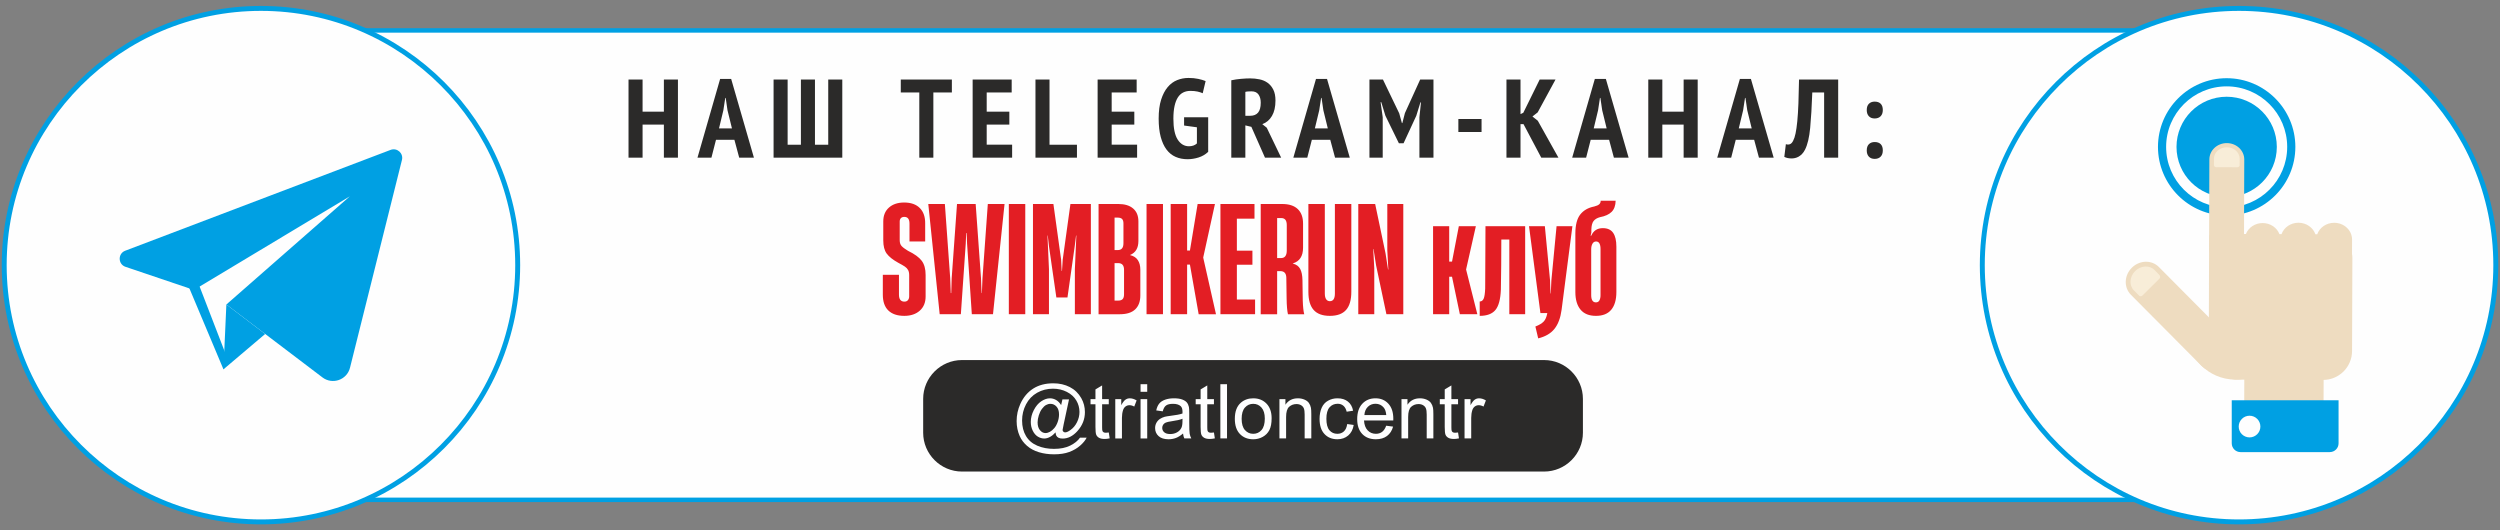 <?xml version="1.0" encoding="UTF-8"?>
<!DOCTYPE svg PUBLIC "-//W3C//DTD SVG 1.1//EN" "http://www.w3.org/Graphics/SVG/1.1/DTD/svg11.dtd">
<!-- Creator: CorelDRAW -->
<svg xmlns="http://www.w3.org/2000/svg" xml:space="preserve" width="279.4mm" height="59.267mm" version="1.1" style="shape-rendering:geometricPrecision; text-rendering:geometricPrecision; image-rendering:optimizeQuality; fill-rule:evenodd; clip-rule:evenodd"
viewBox="0 0 27939.98 5926.66"
 xmlns:xlink="http://www.w3.org/1999/xlink"
 xmlns:xodm="http://www.corel.com/coreldraw/odm/2003">
 <rect x="0" y="0" width="27939.98" height="5926.66" fill="#808080" stroke="none"/>
 <defs>
  <style type="text/css">
   <![CDATA[
    .str0 {stroke:#00A0E3;stroke-width:50;stroke-miterlimit:22.926}
    .str1 {stroke:#00A0E3;stroke-width:55.14;stroke-miterlimit:10}
    .str2 {stroke:#00A0E3;stroke-width:55.14;stroke-miterlimit:10}
    .fil0 {fill:#FEFEFE}
    .fil2 {fill:#2B2A29}
    .fil1 {fill:#FEFEFE;fill-rule:nonzero}
    .fil3 {fill:#FEFEFE;fill-rule:nonzero}
    .fil5 {fill:#2B2A29;fill-rule:nonzero}
    .fil4 {fill:#E31E24;fill-rule:nonzero}
    .fil8 {fill:#F8EDD8;fill-rule:nonzero}
    .fil7 {fill:#EEDCC0;fill-rule:nonzero}
    .fil6 {fill:#00A0E3;fill-rule:nonzero}
   ]]>
  </style>
 </defs>
 <g id="Слой_x0020_1">
  <g id="_2341292750672">
   <path class="fil0 str0" d="M3228.77 340.35l21547.02 0c1004.39,0 1826.14,821.76 1826.14,1826.15l0 1593.66c0,1004.39 -821.75,1826.15 -1826.14,1826.15l-21547.02 0c-1004.39,0 -1826.15,-821.76 -1826.15,-1826.15l0 -1593.66c0,-1004.39 821.76,-1826.15 1826.15,-1826.15z"/>
   <path class="fil1 str1" d="M25023.61 5832.72c-1582.22,0 -2869.43,-1287.2 -2869.43,-2869.39 0,-1582.19 1287.21,-2869.4 2869.43,-2869.4 1582.15,0 2869.37,1287.21 2869.37,2869.4 0,1582.19 -1287.22,2869.39 -2869.37,2869.39z"/>
   <path class="fil2" d="M10751.09 4023.93l6505.78 0c238.59,0 433.79,195.2 433.79,433.78l0 378.57c0,238.59 -195.2,433.79 -433.79,433.79l-6505.78 0c-238.59,0 -433.79,-195.2 -433.79,-433.79l0 -378.57c0,-238.58 195.2,-433.78 433.79,-433.78z"/>
   <path class="fil3" d="M11796.74 4832.1c-17.91,20.73 -37.93,37.37 -60.21,49.92 -22.14,12.55 -44.42,18.76 -66.7,18.76 -24.54,0 -48.37,-7.2 -71.63,-21.44 -23.13,-14.38 -41.88,-36.38 -56.41,-66.13 -14.52,-29.75 -21.71,-62.47 -21.71,-98 0,-43.86 11.28,-87.71 33.7,-131.71 22.42,-43.85 50.34,-76.85 83.62,-98.99 33.28,-21.99 65.71,-32.99 97.01,-32.99 23.97,0 46.82,6.2 68.67,18.75 21.72,12.55 40.47,31.73 56.13,57.25l14.52 -64.16 73.61 0 -59.51 277.51c-8.32,38.64 -12.41,59.93 -12.41,64.02 0,7.47 2.82,13.96 8.46,19.32 5.64,5.36 12.55,8.04 20.45,8.04 14.66,0 33.84,-8.32 57.53,-25.1 31.45,-22 56.4,-51.47 74.74,-88.56 18.33,-36.94 27.49,-75.02 27.49,-114.36 0,-45.97 -11.84,-88.83 -35.39,-128.6 -23.55,-39.9 -58.8,-71.77 -105.62,-95.74 -46.67,-23.84 -98.42,-35.82 -154.97,-35.82 -64.58,0 -123.66,15.09 -176.96,45.12 -53.45,30.18 -94.9,73.33 -124.23,129.59 -29.48,56.26 -44.14,116.62 -44.14,181.06 0,67.4 14.66,125.35 43.99,174 29.48,48.79 71.92,84.75 127.48,108.02 55.56,23.26 117.04,34.83 184.58,34.83 72.34,0 132.83,-12.13 181.62,-36.53 48.79,-24.25 85.31,-53.86 109.57,-88.69l74.45 0c-14.1,28.91 -38.21,58.52 -72.34,88.55 -34.12,30.04 -74.73,53.87 -121.83,71.35 -47.1,17.49 -103.93,26.23 -170.2,26.23 -61.2,0 -117.6,-7.89 -169.21,-23.55 -51.75,-15.65 -95.75,-39.2 -132.13,-70.64 -36.38,-31.59 -63.74,-67.83 -82.21,-108.72 -23.12,-52.03 -34.69,-108.16 -34.69,-168.37 0,-66.98 13.82,-131 41.32,-191.77 33.7,-74.45 81.5,-131.56 143.41,-171.19 61.9,-39.62 136.92,-59.36 225.19,-59.36 68.39,0 129.87,13.96 184.3,41.88 54.43,27.92 97.44,69.52 128.74,124.79 26.79,47.52 40.19,99.27 40.19,155.11 0,79.81 -28.06,150.6 -84.18,212.51 -50.2,55.55 -104.92,83.33 -164.42,83.33 -19.04,0 -34.27,-2.96 -45.97,-8.74 -11.7,-5.78 -20.31,-14.1 -25.81,-24.96 -3.66,-6.91 -6.2,-18.89 -7.89,-35.82zm-200.52 -111.68c0,37.79 9.03,67.13 26.93,87.99 17.91,21.02 38.36,31.45 61.63,31.45 15.37,0 31.58,-4.65 48.79,-13.82 17.06,-9.31 33.42,-22.98 48.93,-41.17 15.65,-18.19 28.34,-41.32 38.21,-69.24 10.01,-27.92 14.95,-55.98 14.95,-84.18 0,-37.37 -9.31,-66.56 -27.92,-87.15 -18.62,-20.73 -41.32,-31.02 -67.97,-31.02 -17.63,0 -34.27,4.51 -49.92,13.4 -15.51,9.02 -30.6,23.4 -45.26,43.29 -14.53,19.74 -26.37,43.85 -35.11,72.33 -8.89,28.35 -13.26,54.43 -13.26,78.12zm795.44 113.09l10.15 65.71c-20.87,4.38 -39.62,6.63 -55.98,6.63 -26.93,0 -47.8,-4.23 -62.75,-12.83 -14.81,-8.6 -25.24,-19.74 -31.3,-33.7 -6.07,-13.96 -9.03,-43.29 -9.03,-87.99l0 -252.97 -54.99 0 0 -57.54 54.99 0 0 -108.57 74.45 -44.7 0 153.27 74.46 0 0 57.54 -74.46 0 0 257.2c0,21.29 1.27,34.97 3.95,41.03 2.54,6.07 6.77,10.86 12.69,14.53 5.93,3.52 14.39,5.36 25.39,5.36 8.17,0 19.03,-0.99 32.43,-2.97zm72.61 66.42l0 -439.11 66.84 0 0 67.27c17.06,-31.17 32.86,-51.75 47.38,-61.62 14.53,-10.02 30.46,-14.95 47.8,-14.95 25.1,0 50.63,7.89 76.57,23.55l-26.51 68.67c-18.05,-10.15 -36.1,-15.23 -54.14,-15.23 -16.22,0 -30.75,4.94 -43.58,14.66 -12.83,9.73 -21.99,23.27 -27.49,40.62 -8.32,26.36 -12.41,55.27 -12.41,86.72l0 229.42 -74.46 0zm282.59 -521.17l0 -84.61 74.45 0 0 84.61 -74.45 0zm0 521.17l0 -439.11 74.45 0 0 439.11 -74.45 0zm474.78 -54.99c-27.63,23.54 -54.28,40.04 -79.81,49.77 -25.52,9.73 -52.88,14.53 -82.21,14.53 -48.22,0 -85.31,-11.71 -111.25,-35.26 -25.95,-23.4 -38.92,-53.44 -38.92,-89.96 0,-21.43 4.93,-41.03 14.66,-58.8 9.87,-17.77 22.71,-31.87 38.5,-42.59 15.93,-10.71 33.7,-18.89 53.58,-24.39 14.67,-3.81 36.81,-7.47 66.28,-11.14 60.07,-7.05 104.49,-15.65 132.83,-25.52 0.28,-10.16 0.42,-16.64 0.42,-19.32 0,-30.18 -7.05,-51.47 -21.15,-63.88 -19.04,-16.78 -47.38,-25.1 -84.89,-25.1 -35.11,0 -61.05,6.21 -77.69,18.47 -16.78,12.27 -29.05,33.99 -37.09,65.29l-72.76 -10.15c6.63,-31.17 17.48,-56.41 32.71,-75.58 15.23,-19.18 37.23,-33.85 66,-44.28 28.62,-10.29 62.04,-15.51 99.83,-15.51 37.51,0 68.11,4.37 91.66,13.25 23.41,8.89 40.75,19.89 51.75,33.28 11,13.4 18.75,30.32 23.26,50.77 2.4,12.69 3.67,35.53 3.67,68.38l0 98.71c0,68.96 1.55,112.53 4.65,131 2.97,18.47 9.17,36.1 18.19,53.02l-77.83 0c-7.48,-15.65 -12.27,-33.98 -14.39,-54.99zm-5.92 -164.99c-27.07,11 -67.68,20.31 -121.83,27.92 -30.74,4.38 -52.46,9.31 -65.15,14.81 -12.69,5.5 -22.42,13.54 -29.33,23.97 -6.91,10.58 -10.43,22.28 -10.43,35.25 0,19.61 7.47,36.1 22.56,49.22 15.09,13.11 37.09,19.74 65.99,19.74 28.63,0 54.15,-6.21 76.57,-18.76 22.28,-12.4 38.78,-29.47 49.21,-51.04 8.04,-16.78 11.99,-41.46 11.99,-74.03l0.42 -27.08zm351.26 153.56l10.15 65.71c-20.87,4.38 -39.62,6.63 -55.98,6.63 -26.93,0 -47.8,-4.23 -62.75,-12.83 -14.81,-8.6 -25.24,-19.74 -31.3,-33.7 -6.07,-13.96 -9.03,-43.29 -9.03,-87.99l0 -252.97 -54.99 0 0 -57.54 54.99 0 0 -108.57 74.45 -44.7 0 153.27 74.46 0 0 57.54 -74.46 0 0 257.2c0,21.29 1.27,34.97 3.95,41.03 2.54,6.07 6.77,10.86 12.69,14.53 5.93,3.52 14.39,5.36 25.39,5.36 8.17,0 19.03,-0.99 32.43,-2.97zm71.77 66.42l0 -605.78 74.45 0 0 605.78 -74.45 0zm161.74 -219.55c0,-81.08 22.56,-141.15 67.83,-180.21 37.65,-32.44 83.76,-48.65 138.04,-48.65 60.22,0 109.57,19.74 147.92,59.22 38.22,39.34 57.4,93.92 57.4,163.43 0,56.41 -8.47,100.68 -25.39,132.98 -16.92,32.29 -41.59,57.39 -74.03,75.29 -32.29,17.91 -67.68,26.8 -105.9,26.8 -61.48,0 -111.11,-19.6 -149.04,-58.95 -37.93,-39.34 -56.83,-96.02 -56.83,-169.91zm76.15 0.14c0,56.12 12.26,98.14 36.8,125.92 24.68,27.92 55.56,41.88 92.92,41.88 36.95,0 67.69,-13.96 92.37,-42.02 24.53,-28.06 36.8,-70.79 36.8,-128.18 0,-54.15 -12.41,-95.18 -37.09,-122.96 -24.67,-27.92 -55.41,-41.88 -92.08,-41.88 -37.36,0 -68.24,13.82 -92.92,41.6 -24.54,27.78 -36.8,69.66 -36.8,125.64zm422.32 219.41l0 -439.11 66.84 0 0 62.33c32.15,-47.8 78.68,-71.63 139.46,-71.63 26.51,0 50.76,4.79 72.9,14.24 22.14,9.45 38.78,22 49.78,37.37 11,15.37 18.75,33.7 23.12,54.85 2.68,13.82 4.09,37.93 4.09,72.34l0 269.61 -74.45 0 0 -266.79c0,-30.32 -2.82,-53.02 -8.6,-67.97 -5.79,-14.94 -16.08,-26.93 -30.74,-35.96 -14.67,-8.88 -32.01,-13.39 -51.75,-13.39 -31.59,0 -58.81,10.01 -81.79,30.17 -22.98,20.03 -34.41,58.24 -34.41,114.36l0 239.58 -74.45 0zm757.36 -160.75l72.77 10.15c-8.04,50.06 -28.35,89.12 -61.2,117.46 -32.86,28.35 -73.33,42.45 -121.13,42.45 -59.93,0 -108.16,-19.6 -144.54,-58.8 -36.52,-39.21 -54.71,-95.33 -54.71,-168.37 0,-47.38 7.9,-88.7 23.55,-124.23 15.65,-35.39 39.48,-62.04 71.63,-79.67 32.01,-17.77 66.84,-26.65 104.63,-26.65 47.52,0 86.58,11.98 116.76,36.1 30.32,24.11 49.78,58.37 58.24,102.65l-71.92 11c-6.91,-29.47 -19.03,-51.61 -36.66,-66.56 -17.49,-14.8 -38.64,-22.28 -63.46,-22.28 -37.5,0 -67.96,13.4 -91.51,40.19 -23.41,26.94 -35.11,69.24 -35.11,127.33 0,58.95 11.28,101.67 33.84,128.32 22.7,26.65 52.17,40.05 88.41,40.05 29.33,0 53.73,-8.88 73.19,-26.79 19.6,-17.77 32.01,-45.27 37.22,-82.35zm435.73 18.61l76.99 10.15c-11.99,44.7 -34.41,79.53 -67.12,104.21 -32.72,24.68 -74.46,37.09 -125.36,37.09 -64.02,0 -114.78,-19.74 -152.29,-59.23 -37.51,-39.34 -56.27,-94.76 -56.27,-165.97 0,-73.6 18.9,-130.85 56.83,-171.46 37.93,-40.76 87.15,-61.06 147.64,-61.06 58.52,0 106.32,19.88 143.41,59.79 37.08,39.9 55.69,96.02 55.69,168.36 0,4.37 -0.14,11 -0.42,19.74l-327 0c2.82,48.09 16.36,85.03 40.89,110.56 24.4,25.52 55,38.35 91.52,38.35 27.21,0 50.48,-7.19 69.66,-21.57 19.32,-14.39 34.54,-37.37 45.83,-68.96zm-243.67 -119.29l244.51 0c-3.24,-36.95 -12.69,-64.59 -28.06,-83.06 -23.55,-28.62 -54.29,-43.01 -91.94,-43.01 -34.12,0 -62.75,11.43 -86.01,34.27 -23.13,22.84 -35.96,53.44 -38.5,91.8zm414.71 261.43l0 -439.11 66.84 0 0 62.33c32.15,-47.8 78.68,-71.63 139.46,-71.63 26.51,0 50.76,4.79 72.9,14.24 22.14,9.45 38.78,22 49.78,37.37 11,15.37 18.75,33.7 23.12,54.85 2.68,13.82 4.09,37.93 4.09,72.34l0 269.61 -74.45 0 0 -266.79c0,-30.32 -2.82,-53.02 -8.6,-67.97 -5.79,-14.94 -16.08,-26.93 -30.74,-35.96 -14.67,-8.88 -32.01,-13.39 -51.75,-13.39 -31.59,0 -58.81,10.01 -81.79,30.17 -22.98,20.03 -34.41,58.24 -34.41,114.36l0 239.58 -74.45 0zm632.15 -66.42l10.15 65.71c-20.87,4.38 -39.62,6.63 -55.98,6.63 -26.93,0 -47.8,-4.23 -62.75,-12.83 -14.81,-8.6 -25.24,-19.74 -31.3,-33.7 -6.07,-13.96 -9.03,-43.29 -9.03,-87.99l0 -252.97 -54.99 0 0 -57.54 54.99 0 0 -108.57 74.45 -44.7 0 153.27 74.46 0 0 57.54 -74.46 0 0 257.2c0,21.29 1.27,34.97 3.95,41.03 2.54,6.07 6.77,10.86 12.69,14.53 5.93,3.52 14.39,5.36 25.39,5.36 8.17,0 19.03,-0.99 32.43,-2.97zm72.61 66.42l0 -439.11 66.84 0 0 67.27c17.06,-31.17 32.86,-51.75 47.38,-61.62 14.53,-10.02 30.46,-14.95 47.8,-14.95 25.1,0 50.63,7.89 76.57,23.55l-26.51 68.67c-18.05,-10.15 -36.1,-15.23 -54.14,-15.23 -16.22,0 -30.75,4.94 -43.58,14.66 -12.83,9.73 -21.99,23.27 -27.49,40.62 -8.32,26.36 -12.41,55.27 -12.41,86.72l0 229.42 -74.46 0z"/>
   <path class="fil4" d="M10106.4 3530.01c-77.22,0 -136.53,-19.88 -177.9,-59.62 -41.37,-39.74 -62.06,-98.8 -62.06,-177.18l0 -221.89 180.39 0 0 221.89c0,51.88 20.4,77.83 61.23,77.83 16.55,0 29.51,-5.52 38.88,-16.56 9.37,-11.04 14.07,-25.39 14.07,-43.06l0 -235.14c0,-24.28 -4.14,-43.88 -12.41,-58.78 -8.27,-14.91 -20.14,-27.6 -35.59,-38.09 -15.44,-10.49 -40.81,-25.11 -76.12,-43.88 -59.57,-33.12 -102.04,-67.06 -127.42,-101.84 -25.37,-34.77 -38.06,-84.18 -38.06,-148.2l0 -210.31c0,-66.23 21.23,-118.12 63.71,-155.65 42.48,-37.54 99.01,-56.3 169.63,-56.3 76.12,0 134.59,20.7 175.41,62.09 40.82,41.4 60.68,99.08 59.58,173.05l0 200.36 -175.42 0 0 -200.36c0,-49.68 -19.31,-74.52 -57.92,-74.52 -16.55,0 -29.23,4.69 -38.06,14.08 -8.83,9.38 -13.24,21.8 -13.24,37.25l0 208.65c0,28.7 7.17,50.78 21.51,66.24 14.35,15.45 38.06,33.12 71.16,52.99 72.81,35.32 123.84,72.3 153.07,110.94 29.24,38.64 43.85,91.63 43.85,158.97l0 240.11c0,67.34 -21.78,120.33 -65.36,158.97 -43.58,38.64 -101.22,57.96 -172.93,57.96zm632.16 -18.22l-236.65 0 -127.43 -1232 185.36 0 59.57 829.61 6.61 165.59 4.97 0 4.97 -165.59 59.57 -829.61 208.52 0 59.57 829.61 6.61 165.59 3.32 0 6.62 -165.59 59.57 -829.61 187 0 -129.08 1232 -236.65 0 -52.95 -788.22 -4.96 -119.22 -4.97 0 -4.96 119.22 -54.61 788.22zm719.86 0l-183.69 0 0 -1232 183.69 0 0 1232zm264.77 0l-178.73 0 0 -1232 228.38 0 86.05 620.97 6.62 127.5 3.31 0 8.27 -127.5 86.06 -620.97 228.37 0 0 1232 -178.73 0 0 -503.4 16.55 -375.89 -3.3 0 -14.9 119.22 -81.09 572.95 -124.11 0 -82.75 -572.95 -13.23 -119.22 -3.32 0 16.55 375.89 0 503.4zm554.37 0l0 -1232 221.76 0c70.61,0 125.49,16.83 164.66,50.5 39.16,33.67 58.75,81.42 58.75,143.24l0 220.24c0,78.38 -30.89,130.26 -92.68,155.65l0 1.66c38.61,8.83 67.31,27.32 86.05,55.47 18.76,28.15 28.14,63.75 28.14,106.81l0 288.13c0,67.34 -19.03,119.22 -57.1,155.65 -38.05,36.43 -95.15,54.65 -171.27,54.65l-238.31 0zm215.14 -717.01c41.92,0 62.89,-25.39 62.89,-76.18l0 -221.89c0,-22.08 -4.97,-38.36 -14.89,-48.85 -9.94,-10.49 -25.94,-15.73 -48,-15.73l-36.41 0 0 362.65 36.41 0zm3.31 564.67c23.17,0 39.99,-5.52 50.47,-16.56 10.49,-11.04 15.72,-29.26 15.72,-54.65l0 -273.23c0,-49.67 -22.06,-74.51 -66.19,-74.51l-39.72 0 0 418.95 39.72 0zm501.42 152.34l-183.69 0 0 -1232 183.69 0 0 1232zm269.74 0l-183.69 0 0 -1232 183.69 0 0 519.95 31.44 0 86.05 -519.95 193.62 0 -130.73 596.13 0 4.96 142.32 630.91 -193.62 0 -97.64 -554.73 -31.44 0 0 554.73zm759.58 0l-387.24 0 0 -1232 380.63 0 0 163.93 -196.94 0 0 357.68 173.76 0 0 157.31 -173.76 0 0 389.14 203.55 0 0 163.94zm62.88 0l0 -1232 239.96 0c76.12,0 134.04,18.76 173.76,56.3 39.72,37.53 59.58,91.62 59.58,162.28l0 269.91c0,93.84 -38.07,152.35 -114.19,175.53l0 1.66c38.62,9.93 65.92,29.8 81.92,59.61 15.99,29.81 24.54,71.76 25.64,125.85l3.32 226.86c2.2,70.65 7.72,121.99 16.54,154l-182.03 0c-8.83,-37.53 -13.79,-96.04 -14.89,-175.53l-3.31 -233.48c-1.11,-48.58 -23.73,-72.86 -67.85,-72.86l-34.76 0 0 481.87 -183.69 0zm226.72 -627.59c43.03,0 64.55,-28.15 64.55,-84.46l0 -284.81c0,-51.89 -20.42,-77.83 -61.23,-77.83l-46.35 0 0 447.1 43.03 0zm546.11 645.81c-81.64,0 -142.04,-22.08 -181.21,-66.24 -39.16,-44.16 -58.75,-111.5 -58.75,-202.02l0 -981.96 183.69 0 0 1000.17c0,28.7 4.97,50.23 14.89,64.58 9.94,14.35 23.73,21.53 41.38,21.53 37.51,0 56.26,-28.7 56.26,-86.11l0 -1000.17 183.69 0 0 980.3c0,91.63 -19.57,159.52 -58.74,203.68 -39.16,44.16 -99.58,66.24 -181.21,66.24zm496.46 -18.22l-178.73 0 0 -1232 188.66 0 115.84 551.42 28.13 180.49 3.32 0 -11.59 -215.27 0 -516.64 178.72 0 0 1232 -188.65 0 -115.84 -548.11 -28.14 -180.49 -3.3 0 11.58 213.61 0 514.99zm1151.79 0l-195.27 0 -87.72 -418.95 -31.44 0 0 418.95 -180.37 0 0 -983.62 180.37 0 0 395.77 31.44 0 76.13 -395.77 190.31 0 -109.22 483.53 125.77 500.09zm534.52 0l-177.08 0 0 -834.58 -89.36 0c0,194.29 -1.65,380.86 -4.96,559.7 -4.42,108.18 -24.82,184.08 -61.23,227.69 -36.41,43.6 -94.88,65.41 -175.42,65.41l0 -160.63c19.86,0 34.48,-10.21 43.86,-30.63 9.37,-20.43 15.17,-58.79 17.37,-115.09 2.21,-282.61 3.31,-514.44 3.31,-695.49l443.51 0 0 983.62zm114.17 137.44c41.93,-16.56 72.55,-34.77 91.86,-54.64 19.29,-19.88 32.81,-50.23 40.54,-91.08l0 -4.97 -76.13 0 -127.42 -970.37 177.07 0 57.92 604.41 4.97 147.38 3.3 0 6.62 -145.72 57.92 -606.07 177.07 0 -120.8 933.94c-12.14,90.53 -38.62,161.45 -79.43,212.79 -40.83,51.33 -101.51,86.93 -182.05,106.8l-31.44 -132.47zm752.97 -1099.53c52.96,0 91.56,17.39 115.84,52.16 24.27,34.78 36.4,86.39 36.4,154.83l0 506.71c0,86.11 -19.02,152.07 -57.09,197.88 -38.06,45.82 -95.15,68.73 -171.28,68.73 -76.12,0 -133.48,-23.19 -172.1,-69.55 -38.61,-46.37 -57.92,-112.05 -57.92,-197.06l0 -652.43c0,-96.04 18.21,-167.25 54.61,-213.61 36.41,-46.37 88.26,-76.18 155.55,-89.42 26.49,-6.63 45.23,-14.91 56.27,-24.84 11.03,-9.94 16.55,-23.19 16.55,-39.74l167.14 0c-1.1,54.09 -16,95.49 -44.68,124.19 -28.68,28.7 -72.27,48.57 -130.74,59.61 -31.99,8.83 -55.71,23.19 -71.15,43.06 -15.45,19.87 -23.73,51.88 -24.83,96.04l0 33.12 -8.27 34.77 6.61 0c25.38,-56.3 68.41,-84.45 129.09,-84.45zm-24.82 235.14c0,-57.4 -16.55,-86.11 -49.65,-86.11 -17.65,0 -31.17,8.28 -40.54,24.84 -9.38,16.56 -14.08,37.54 -14.08,62.93l0 511.68c0,54.09 17.66,81.14 52.96,81.14 17.66,0 30.62,-7.46 38.9,-22.36 8.27,-14.9 12.41,-34.5 12.41,-58.78l0 -513.34z"/>
   <path class="fil5" d="M7419.54 1392.57l-238.08 0 0 369.31 -157.07 0 0 -873.36 157.07 0 0 359.32 238.08 0 0 -359.32 157.07 0 0 873.36 -157.07 0 0 -369.31zm788.11 169.68l-205.67 0 -51.11 199.63 -155.81 0 253.04 -879.6 123.41 0 254.28 879.6 -164.54 0 -53.6 -199.63zm-172.01 -127.26l144.59 0 -49.86 -203.37 -19.95 -137.24 -4.98 0 -21.2 138.49 -48.6 202.12zm609.85 326.89l0 -873.36 157.07 0 0 728.63 148.34 0 0 -728.63 157.06 0 0 728.63 148.34 0 0 -728.63 157.06 0 0 873.36 -767.87 0zm1992.58 -728.63l-206.92 0 0 728.63 -157.07 0 0 -728.63 -206.92 0 0 -144.73 570.91 0 0 144.73zm232.16 -144.73l436.3 0 0 144.73 -279.23 0 0 214.59 253.04 0 0 144.73 -253.04 0 0 224.58 284.21 0 0 144.73 -441.28 0 0 -873.36zm1165.81 873.36l-463.71 0 0 -873.36 157.07 0 0 728.63 306.64 0 0 144.73zm230.92 -873.36l436.3 0 0 144.73 -279.23 0 0 214.59 253.04 0 0 144.73 -253.04 0 0 224.58 284.21 0 0 144.73 -441.28 0 0 -873.36zm966.37 421.71l269.25 0 0 386.77c-30.74,29.11 -66.69,50.12 -107.82,63.01 -41.14,12.89 -82.07,19.34 -122.78,19.34 -49.04,0 -93.5,-8.74 -133.38,-26.2 -39.89,-17.47 -73.75,-44.71 -101.6,-81.73 -27.83,-37.01 -49.44,-84 -64.82,-140.98 -15.37,-56.98 -23.06,-125.39 -23.06,-205.24 0,-83.18 9.14,-153.46 27.43,-210.86 18.28,-57.39 42.59,-104.18 72.92,-140.36 30.33,-36.18 65.65,-62.38 105.95,-78.6 40.31,-16.22 82.9,-24.33 127.78,-24.33 39.88,0 76.24,3.54 109.07,10.61 32.82,7.07 60.03,15.18 81.64,24.33l-32.41 135.99c-16.62,-7.49 -35.94,-13.72 -57.96,-18.71 -22.02,-5 -48.83,-7.49 -80.4,-7.49 -29.08,0 -55.47,5.82 -79.16,17.47 -23.68,11.64 -43.63,29.94 -59.83,54.89 -16.21,24.96 -28.67,57.19 -37.4,96.7 -8.72,39.51 -13.09,86.71 -13.09,141.61 0,105.63 16,183.4 48,233.31 31.99,49.91 74.16,74.86 126.52,74.86 16.62,0 32.61,-2.5 47.99,-7.49 15.38,-5.2 28.87,-13.1 40.51,-24.12l0 -180.49 -143.35 -19.55 0 -92.74zm527.59 -412.98c34.08,-7.48 70.65,-12.89 109.7,-16.22 39.06,-3.33 72.72,-4.99 100.97,-4.99 35.74,0 70.64,3.54 104.71,10.61 34.08,7.07 64.2,19.96 90.38,38.67 26.17,18.72 47.36,44.09 63.57,76.11 16.2,32.02 24.31,72.57 24.31,121.65 0,70.7 -13.09,128.3 -39.27,172.8 -26.18,44.5 -62.12,75.07 -107.83,91.7l49.86 39.93 160.81 334.37 -180.75 0 -152.08 -344.35 -67.31 -16.22 0 360.57 -157.07 0 0 -864.63zm157.07 396.76l53.6 0c39.06,0 68.56,-11.86 88.5,-35.56 19.95,-23.71 29.92,-60.51 29.92,-110.42 0,-37.43 -8.31,-68 -24.93,-91.7 -16.62,-23.71 -42.79,-35.56 -78.53,-35.56 -13.3,0 -26.18,0.42 -38.65,1.25 -12.45,0.83 -22.43,2.49 -29.91,4.99l0 267zm948.92 268.24l-205.67 0 -51.12 199.63 -155.81 0 253.04 -879.6 123.41 0 254.29 879.6 -164.54 0 -53.6 -199.63zm-172.02 -127.26l144.59 0 -49.85 -203.37 -19.95 -137.24 -4.99 0 -21.19 138.49 -48.61 202.12zm1168.31 -123.52l17.45 -167.18 -6.23 0 -46.13 149.72 -142.1 306.92 -52.35 0 -150.83 -308.17 -46.12 -150.97 -7.48 0 23.69 168.44 0 451.65 -148.35 0 0 -873.36 150.83 0 182 378.04 29.91 108.55 4.99 0 28.67 -111.05 170.77 -375.54 148.34 0 0 873.36 -157.06 0 0 -450.41zm435.35 18.72l259.28 0 0 144.73 -259.28 0 0 -144.73zm728.28 57.39l-33.65 0 0 374.3 -157.07 0 0 -873.36 157.07 0 0 386.77 31.16 -14.97 183.24 -371.8 177.01 0 -199.45 367.23 -58.59 45.95 59.84 47.62 230.6 412.56 -191.97 0 -198.19 -374.3zm956.4 174.67l-205.68 0 -51.11 199.63 -155.81 0 253.04 -879.6 123.41 0 254.29 879.6 -164.54 0 -53.6 -199.63zm-172.02 -127.26l144.59 0 -49.85 -203.37 -19.96 -137.24 -4.98 0 -21.19 138.49 -48.61 202.12zm1005.01 -42.42l-238.09 0 0 369.31 -157.06 0 0 -873.36 157.06 0 0 359.32 238.09 0 0 -359.32 157.07 0 0 873.36 -157.07 0 0 -369.31zm788.11 169.68l-205.67 0 -51.11 199.63 -155.81 0 253.04 -879.6 123.4 0 254.29 879.6 -164.54 0 -53.6 -199.63zm-172.01 -127.26l144.59 0 -49.86 -203.37 -19.95 -137.24 -4.99 0 -21.19 138.49 -48.6 202.12zm953.89 -401.74l-132.13 0c-5.81,158.03 -13.71,290.08 -23.68,396.13 -9.98,106.05 -29.09,186.94 -57.35,242.67 -9.97,19.96 -21.4,36.39 -34.27,49.28 -12.88,12.89 -25.76,22.87 -38.65,29.94 -12.88,7.07 -25.97,12.07 -39.26,14.98 -13.29,2.91 -25.35,4.36 -36.15,4.36 -17.45,0 -32.82,-1.45 -46.12,-4.36 -13.3,-2.91 -25.77,-7.28 -37.39,-13.1l17.45 -142.24c14.96,5.83 29.91,6.03 44.87,0.63 14.96,-5.41 27.42,-18.93 37.39,-40.55 9.98,-18.3 18.71,-45.13 26.18,-80.48 7.48,-35.35 13.92,-80.89 19.32,-136.61 5.41,-55.73 9.56,-121.86 12.47,-198.38 2.91,-76.53 5.2,-165.53 6.86,-267l437.53 0 0 873.36 -157.07 0 0 -728.63zm476.49 195.88c0,-30.78 8.1,-54.07 24.31,-69.87 16.2,-15.8 37.6,-23.71 64.19,-23.71 29.09,0 51.52,7.91 67.32,23.71 15.78,15.8 23.67,39.09 23.67,69.87 0,29.94 -8.1,53.23 -24.3,69.87 -16.21,16.63 -38.44,24.95 -66.69,24.95 -27.42,0 -49.03,-8.32 -64.81,-24.95 -15.8,-16.64 -23.69,-39.93 -23.69,-69.87zm0 451.65c0,-30.77 8.1,-54.06 24.31,-69.87 16.2,-15.8 37.6,-23.7 64.19,-23.7 29.09,0 51.52,7.9 67.32,23.7 15.78,15.81 23.67,39.1 23.67,69.87 0,29.95 -8.1,53.24 -24.3,69.87 -16.21,16.64 -38.44,24.95 -66.69,24.95 -27.42,0 -49.03,-8.31 -64.81,-24.95 -15.8,-16.63 -23.69,-39.92 -23.69,-69.87z"/>
   <path class="fil1 str2" d="M2916.41 5832.72c-1582.21,0 -2869.42,-1287.2 -2869.42,-2869.39 0,-1582.19 1287.21,-2869.4 2869.42,-2869.4 1582.15,0 2869.37,1287.21 2869.37,2869.4 0,1582.19 -1287.22,2869.39 -2869.37,2869.39z"/>
   <path class="fil6" d="M25445.69 1641.66c0,309.59 -250.99,560.54 -560.55,560.54 -309.57,0 -560.53,-250.95 -560.53,-560.54 0,-309.58 250.96,-560.53 560.53,-560.53 309.56,0 560.55,250.95 560.55,560.53z"/>
   <path class="fil6" d="M24885.14 965.17c-373.01,0 -676.52,303.44 -676.52,676.49 0,373.03 303.51,676.51 676.52,676.51 373.03,0 676.51,-303.48 676.51,-676.51 0,-373.05 -303.48,-676.49 -676.51,-676.49zm0 1444.21c-423.34,0 -767.71,-344.39 -767.71,-767.72 0,-423.32 344.37,-767.71 767.71,-767.71 423.34,0 767.72,344.39 767.72,767.71 0,423.33 -344.38,767.72 -767.72,767.72z"/>
   <path class="fil7" d="M25081.95 1782.94c0.34,-101.09 -86.68,-183.35 -194.42,-183.71 -107.85,-0.34 -195.36,81.32 -195.72,182.44l-3.31 990.59c-0.3,101.03 86.68,183.27 194.5,183.62 107.73,0.4 195.34,-81.29 195.66,-182.35l3.29 -990.59z"/>
   <polygon class="fil7" points="25967.69,4654.43 25080.83,4651.48 25082.27,4217.55 25969.14,4220.49 "/>
   <path class="fil8" d="M24743.35 1773.09l-0.28 72.62c-0.03,12.53 11.38,22.67 25.29,22.7l236.52 0.78c13.92,0.06 25.26,-10.02 25.32,-22.52l-0.46 -2.63 0.72 -70c0.21,-70.36 -63.96,-127.77 -143.11,-128 -79.19,-0.28 -143.79,56.65 -144,127.05z"/>
   <path class="fil7" d="M24126.96 2983.45c-80.33,-80.93 -215.35,-77.01 -301.74,8.64 -86.31,85.81 -90.99,220.86 -10.66,301.71l788.06 793.32c80.39,80.84 215.41,77.06 301.78,-8.69 86.3,-85.71 90.98,-220.84 10.65,-301.66l-788.09 -793.32z"/>
   <path class="fil8" d="M23848.89 3245.96l57.75 58.09c9.94,10.05 27.09,9.01 38.29,-2.11l189.42 -188.12c16.92,-17.35 0.55,-39.27 -0.28,-39.93l-55.24 -56.4c-55.88,-56.36 -152.98,-50.93 -216.43,11.99 -63.32,63.03 -69.5,160.08 -13.51,216.48z"/>
   <path class="fil7" d="M26286.16 2838.36l0.55 -160.58c0.31,-103.38 -88.94,-187.6 -199.22,-187.94 -88.53,-0.3 -163.63,53.53 -190.11,128.26l-20.27 -0.12c-26.19,-74.44 -100.8,-128.5 -188.96,-128.82 -88.36,-0.28 -163.23,53.31 -189.97,127.61l-23.13 -0.09c-27.66,-71.93 -100.89,-123.67 -187.13,-123.96 -86.37,-0.29 -159.8,50.93 -187.98,122.72l-21.4 -0.09c-25.99,-74.87 -100.83,-129.18 -189.3,-129.48 -110.34,-0.37 -200.08,83.22 -200.4,186.62l-1.7 516.09 0.17 2.98 -2.4 726.32c-0.57,178.91 144.06,324.53 323.03,325.13l953.35 3.18c179.02,0.55 324.57,-144.08 325.18,-323.02l3.44 -1041.21c0.03,-16.29 -1.44,-30.52 -3.75,-43.6z"/>
   <path class="fil7" d="M24984.21 3163.89c-61.08,-0.23 -119.6,10.19 -174.29,28.68l-1.42 420.07 -348.2 -1.15 0 -0.72 -8.64 -0.04c-5.25,29.43 -8.48,59.63 -8.57,90.62 -0.99,297.78 239.63,540.02 537.51,541.02 297.79,0.96 539.99,-239.65 540.98,-537.44 0.98,-297.85 -239.58,-540.09 -537.37,-541.04z"/>
   <path class="fil6" d="M26135.8 4954.62c0,54.16 -43.91,98.09 -98.08,98.09l-997.73 0c-54.14,0 -98.06,-43.93 -98.06,-98.09l0 -481.56 1193.87 0 0 481.56z"/>
   <path class="fil1" d="M25262.01 4767.21c0,66.9 -54.23,121.13 -121.13,121.13 -66.87,0 -121.07,-54.23 -121.07,-121.13 0,-66.9 54.2,-121.13 121.07,-121.13 66.9,0 121.13,54.23 121.13,121.13z"/>
   <g>
    <path class="fil6" d="M2074.39 3122.07c-11.65,-30.15 3.34,-64.05 33.49,-75.71 30.15,-11.66 64.05,3.34 75.71,33.49l358.94 930.25c11.65,30.15 -3.35,64.05 -33.5,75.71 0.56,-134.27 10.8,20.64 -11.69,41.87l-422.95 -1005.61z"/>
    <polygon class="fil6" points="2529.88,3403.09 2497.34,4127.68 2963.69,3732.25 "/>
    <path class="fil6" d="M4365.48 1675.09l-2966.19 1127.09c-83.81,31.86 -81.59,151.18 3.34,179.86l764.97 258.47 1741.84 -1046.29 -1379.56 1208.83 1073.97 815.04c111.7,84.73 273.74,27.78 307.73,-108.28l580.53 -2322.21c18.75,-74.89 -54.46,-139.9 -126.63,-112.51z"/>
   </g>
  </g>
 </g>
</svg>
